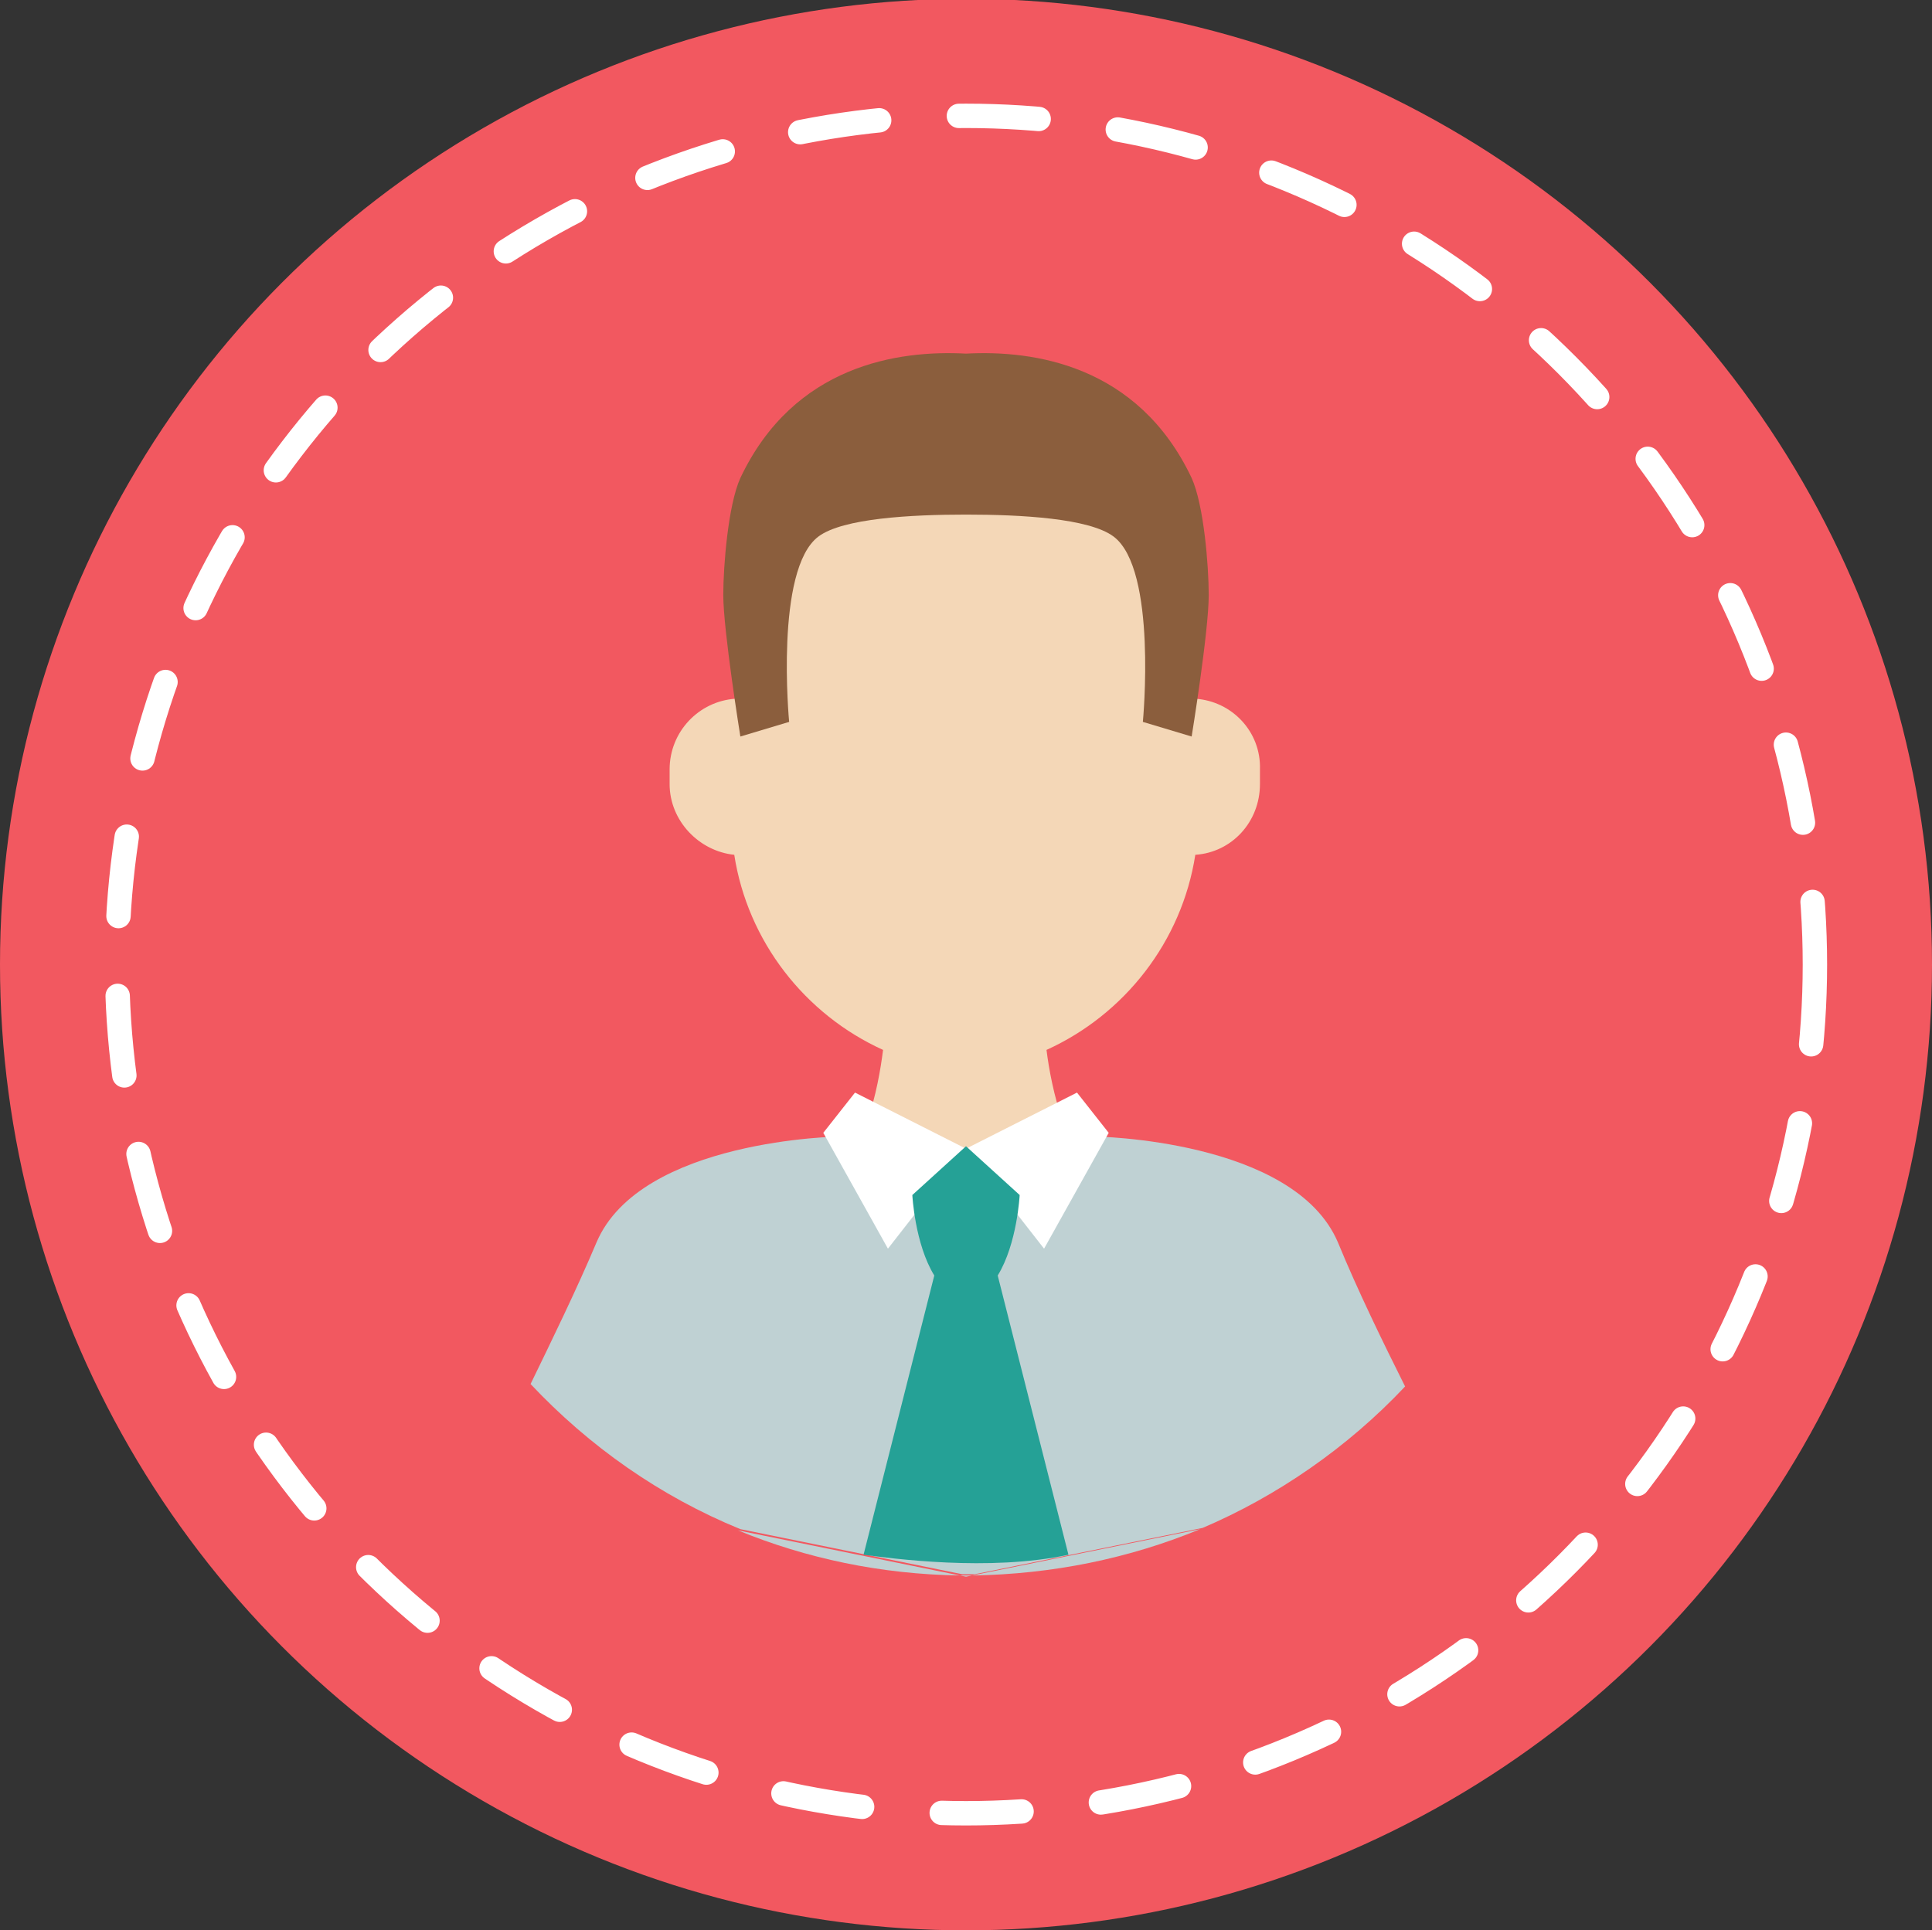 <?xml version="1.0" encoding="utf-8"?>
<!-- Generator: Adobe Illustrator 19.0.0, SVG Export Plug-In . SVG Version: 6.00 Build 0)  -->
<svg version="1.1" id="Capa_1" xmlns="http://www.w3.org/2000/svg" xmlns:xlink="http://www.w3.org/1999/xlink" x="0px" y="0px"
	 viewBox="-218 341.6 158.4 158.3" style="enable-background:new -218 341.6 158.4 158.3;" xml:space="preserve">
<rect x="-218" y="341.6" width="158.4" height="158.3" fill="#333333" stroke="none"/>
<style type="text/css">
	.st0{fill:#F25860;}
	.st1{fill:none;}
	.st2{fill:#F9B491;}
	.st3{fill:#06BBD6;}
	
		.st4{fill:none;stroke:#FFFFFF;stroke-width:2;stroke-linecap:round;stroke-linejoin:round;stroke-miterlimit:10;stroke-dasharray:6.548;}
	.st5{fill:#F4D7B7;}
	.st6{fill:#8B5E3D;}
	.st7{fill:#BFD1D3;}
	.st8{fill:#FFFFFF;}
	.st9{fill:#25A196;}
</style>
<circle class="st0" cx="-138.8" cy="420.7" r="79.2"/>
<path class="st1" d="M-138.9,420c0,0,0.1,0.7,0.2,1.5C-138.7,421-138.8,420.5-138.9,420z"/>
<path class="st2" d="M-138.7,421.5C-138.7,421.5-138.7,421.5-138.7,421.5c0-0.5-0.1-1-0.2-1.5v0C-138.9,420-138.8,420.7-138.7,421.5
	z"/>
<polygon class="st3" points="-138.8,420.7 -138.8,420.7 -138.8,420.7 "/>
<circle class="st4" cx="-138.8" cy="420.7" r="69.6"/>
<g>
	<path class="st5" d="M-120,398.9c-0.6-3.3-1.9-6.4-3.9-9v-9.2h-30.1v9.5c-1.8,2.5-3.1,5.5-3.7,8.7c-3,0.2-5.4,2.7-5.4,5.8v1.2
		c0,3,2.4,5.5,5.3,5.8c1.1,7.1,5.8,13.1,12.2,16c-0.4,3.2-1.5,8.7-4.9,12h11.6h11.6c-3.3-3.3-4.5-8.8-4.9-12
		c6.4-2.9,11.1-8.9,12.2-16c3-0.2,5.3-2.7,5.3-5.8v-1.2C-114.6,401.6-117,399.1-120,398.9z"/>
	<path class="st6" d="M-120.3,380.8c-4.4-9.3-13-10.5-18.5-10.2c-5.5-0.3-14.1,0.9-18.5,10.2c-1,2.2-1.4,7.2-1.4,9.6
		c0,2.9,1.4,11.6,1.4,11.6l4-1.2c0,0-1.2-12.5,2.4-15.2c2-1.5,7.6-1.8,12.1-1.8c4.5,0,10.1,0.3,12.1,1.8c3.6,2.7,2.4,15.2,2.4,15.2
		l4,1.2c0,0,1.4-8.6,1.4-11.6C-118.9,388-119.3,383-120.3,380.8z"/>
	<path class="st7" d="M-139.3,470.8l0.5,0.1l0.5-0.1c-0.1,0-0.3,0-0.4,0C-138.9,470.8-139.1,470.8-139.3,470.8z"/>
	<path class="st7" d="M-139.3,470.8l-18.2-3.7C-151.9,469.4-145.8,470.7-139.3,470.8z"/>
	<path class="st7" d="M-138.3,470.8c6.6-0.1,12.9-1.4,18.7-3.8L-138.3,470.8z"/>
	<path class="st7" d="M-102.8,455.3c-1.8-3.6-3.9-7.9-5.5-11.8c-3.6-8.5-20-8.7-20-8.7l-4.6,0.9h-5.8h-5.8l-4.6-0.9
		c0,0-16.4,0.2-20,8.7c-1.6,3.8-3.7,8.1-5.4,11.6c4.8,5.1,10.6,9.2,17.2,11.9l18.2,3.7c0.2,0,0.4,0,0.6,0c0.1,0,0.3,0,0.4,0
		l18.7-3.8C-113.3,464.3-107.5,460.3-102.8,455.3z"/>
	<g>
		<polygon class="st8" points="-129.7,431.2 -138.8,435.8 -132.4,444 -127.1,434.5 		"/>
		<polygon class="st8" points="-147.9,431.2 -138.8,435.8 -145.2,444 -150.5,434.5 		"/>
	</g>
	<path class="st9" d="M-130.4,469.1l-5.8-22.9c1.6-2.6,1.8-6.6,1.8-6.6l-4.4-4l-4.4,4c0,0,0.2,4,1.8,6.6l-5.8,22.9
		C-144.9,469.4-136.9,470.5-130.4,469.1z"/>
</g>
</svg>
